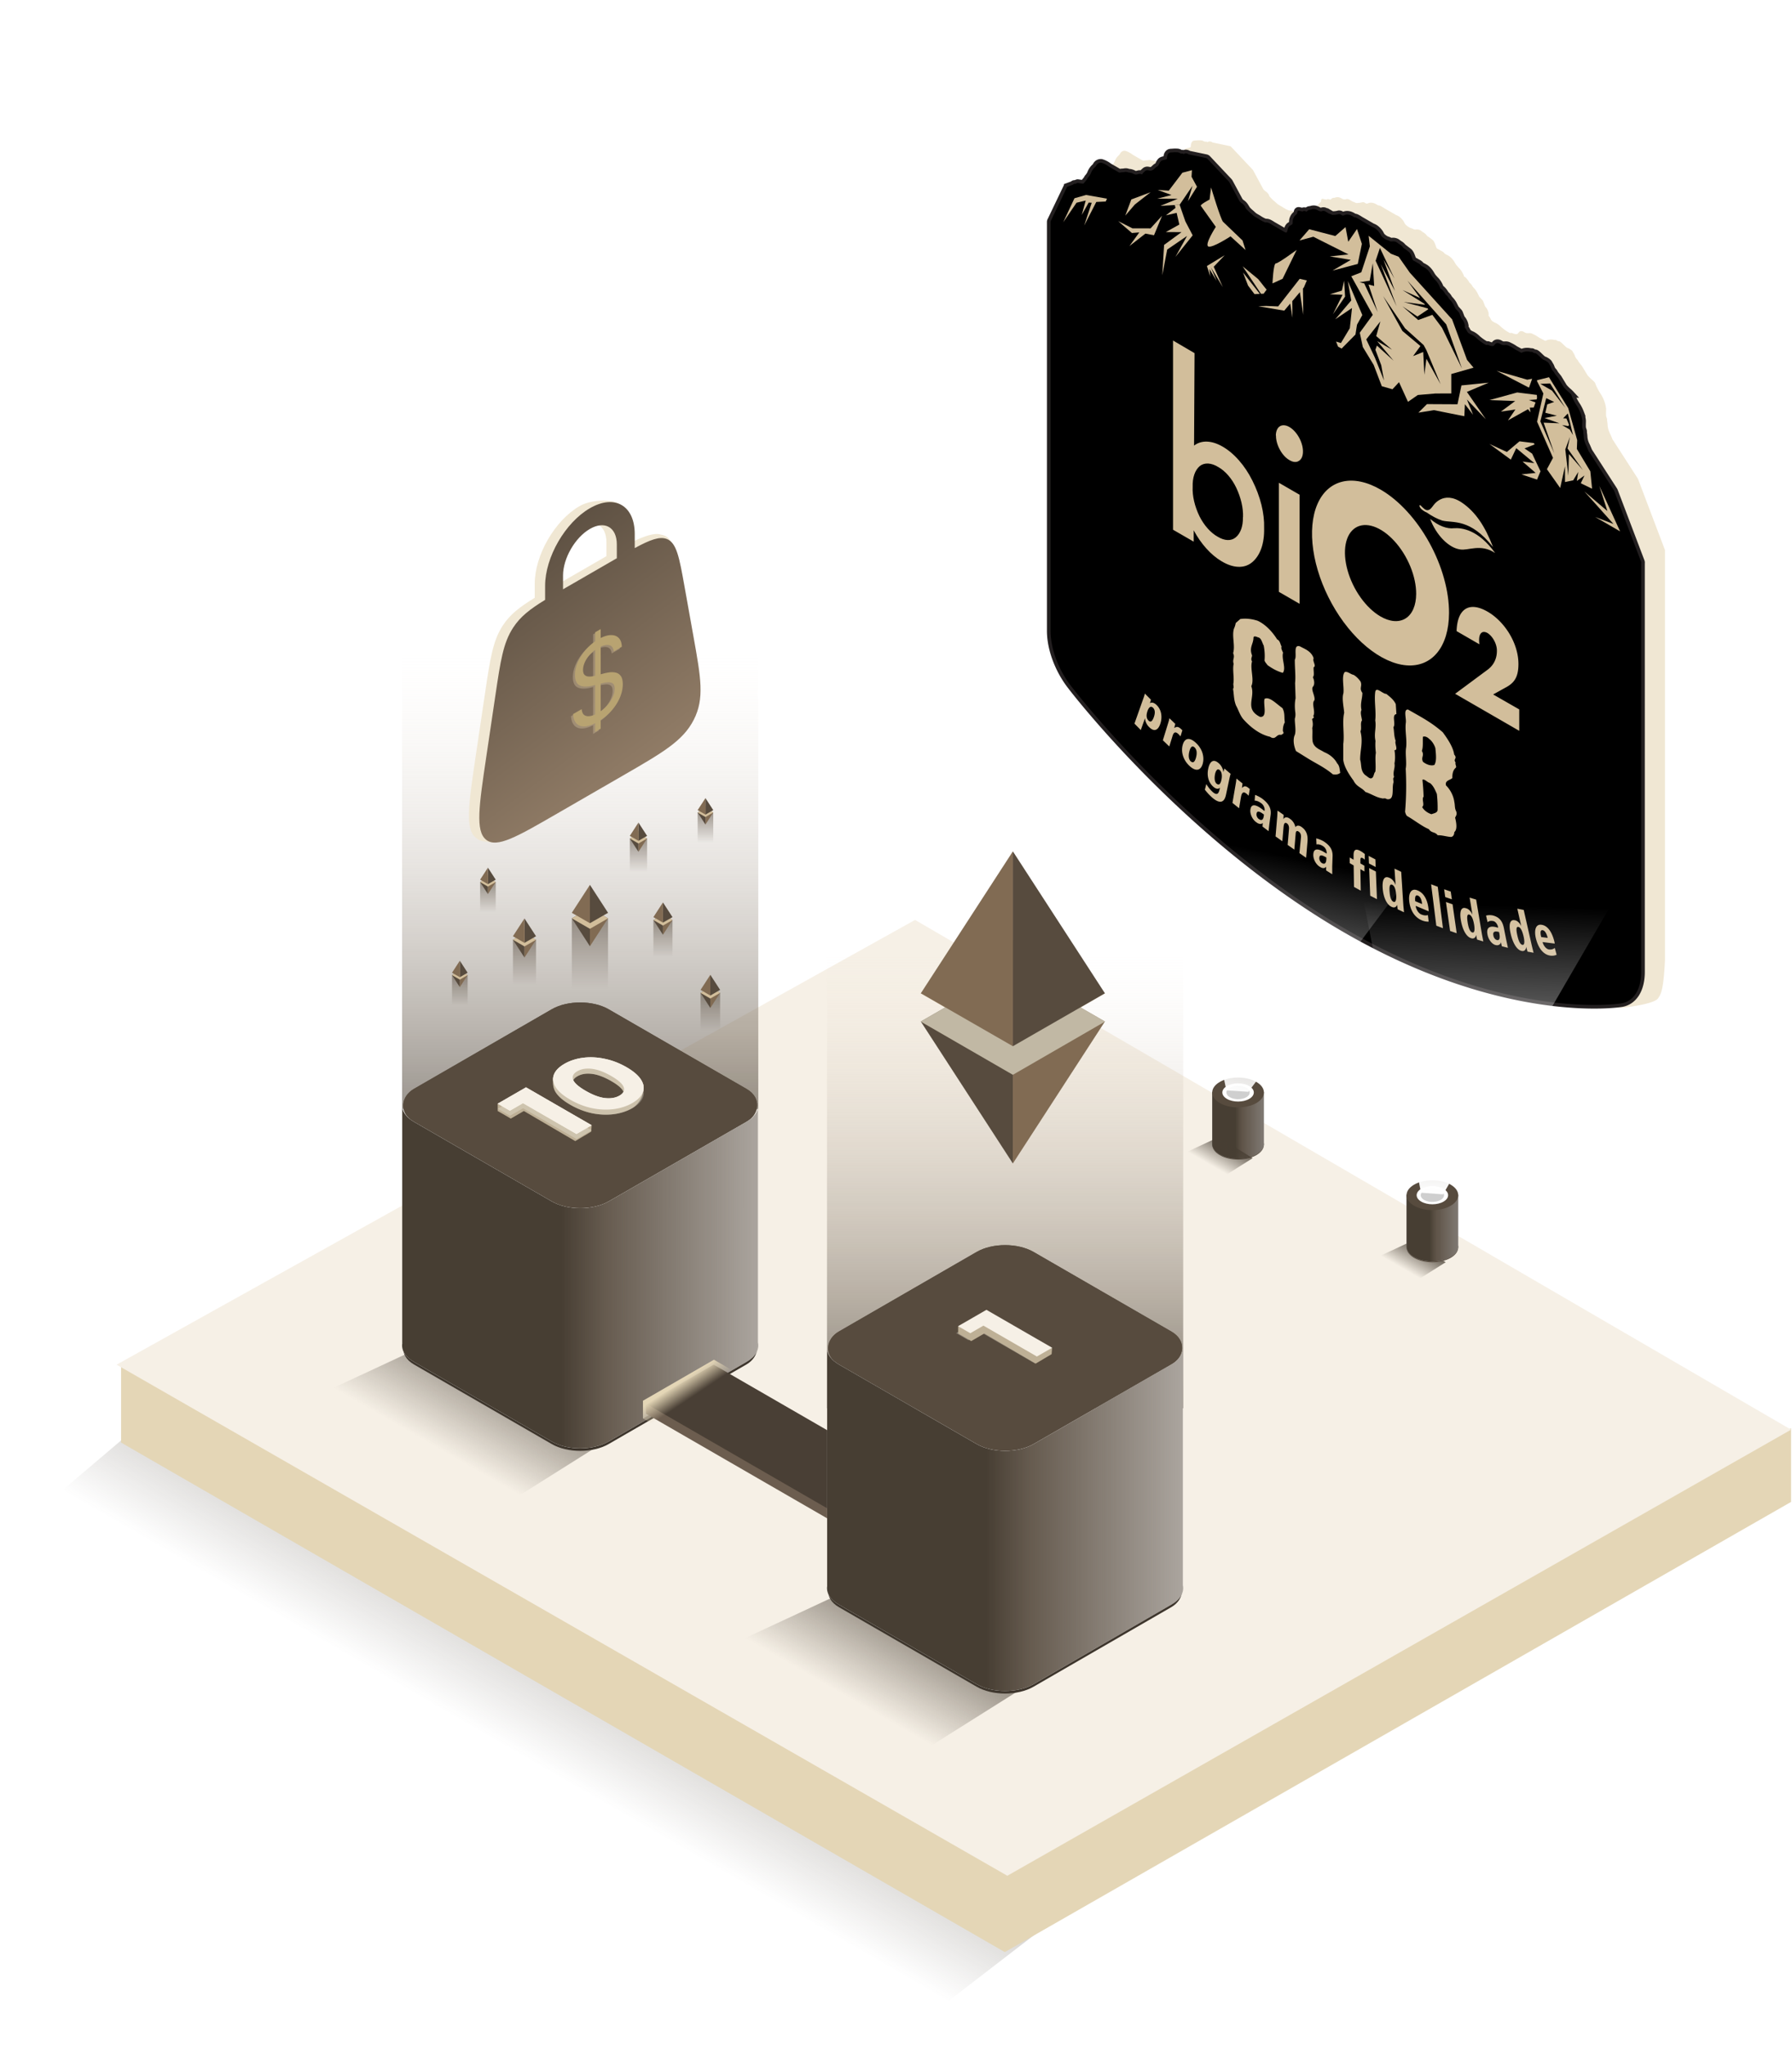 <svg xmlns="http://www.w3.org/2000/svg" xmlns:xlink="http://www.w3.org/1999/xlink" width="618" height="705" fill="none" xmlns:v="https://vecta.io/nano"><style><![CDATA[.B{fill:#574b3e}.C{fill:#816b53}.D{fill:#d2be9b}.E{color-interpolation-filters:sRGB}.F{flood-opacity:0}.G{opacity:.6}.H{fill-opacity:.9}.I{fill-rule:evenodd}.J{fill:#f6f0e6}]]></style><g filter="url(#A)"><path d="M3.783 528.861l55.599-47.259 309.501 176.064-56.526 43.552L3.783 528.861z" fill="url(#K)"/></g><path d="M41.752 497.318V470.44l54.717 3.36 257.264 149.271 154.551-84.955 109.4-45.698v25.368l-271.15 155.202-304.782-175.67z" fill="#e4d6b6"/><path d="M40.207 470.473l307.189 176.196 270.289-153.79-302.115-175.734L40.207 470.473z" class="J"/><g class="I"><path d="M574.165 189.549l-9.205-24.256c-.044-.121-.101-.24-.168-.352l-8.775-13.61s0-.115-.053-.197l-.608-1.425c-.529-.983-.858-2.046-.934-3.021-.026-.532-.089-1.082-.189-1.644v-.499c-.084-.445-.326-.814-.347-1.299-.052-.773 0-1.548 0-2.303-.089-.89-.316-1.83-.667-2.763a12.92 12.92 0 0 0-1.38-2.664c-.57-.888-1.072-1.832-1.49-2.805-.147-.379-.189-.621-.441-.958-.339-.365-.69-.697-1.05-.99-.48-.419-.945-.898-1.385-1.426-.199-.282-.357-.616-.556-.91l-1.333-2.202-1.102-1.391c-.105-.15-.284-.521-.41-.696s-.441-.472-.598-.717c-.166-.293-.305-.602-.409-.914-.2-.537-.462-.817-.704-1.314s-1.364-1.12-1.658-1.175c-.651-.133-2.278-2.172-2.939-2.362-.262-.075-.283.041-.588-.109s-.304-.176-.493-.285-.514-.028-.766-.097c-1.026-.217-1.974-.128-2.782.261l-.136.075-.305-.086-1.847-.99-.137-.079c-.673-.478-1.352-.87-2.025-1.169-1.302-.752-1.711.112-3.013-.652-.298-.203-.597-.326-.877-.359s-.532.024-.739.167c-.326.209-.462.642-.829.8-.267.077-.566.074-.882-.01-.31-.077-.626-.186-.945-.328-.241-.062-.472.073-.734-.002-.995-.521-1.992-1.213-2.96-2.054-.657-.659-1.356-1.159-2.047-1.463-.369-.143-.744-.359-1.113-.643-.315-.335-.546-.89-.776-1.267l-.42-.574c.047-.286.047-.607 0-.947-.088-.395-.239-.798-.443-1.178s-.455-.725-.733-1.01l-.619-1.636c-.074-.217-.197-.425-.347-.584l-1.049-1.143-.189-.391-.577-1.139c-.302-.529-.659-1.013-1.05-1.424a5.85 5.85 0 0 1-.462-.535l-.136-.219c-.203-.361-.451-.685-.725-.942a.73.73 0 0 0-.231-.133c-.375-.718-.853-1.365-1.385-1.874-.167-.127-.337-.225-.504-.291-.022-.119-.054-.24-.094-.361-.409-1.068-1.062-2.057-1.827-2.768l-.65-.747c-.21-.282-.407-.579-.588-.889-.539-.979-1.259-1.8-2.026-2.308l-.682-.394c-.271-.098-.548-.258-.819-.473-.171-.219-.36-.407-.556-.551-.21-.146-.421-.268-.63-.364l-.808-.467c-.259-.124-.518-.274-.777-.448l-.283-.778c-.305-.854-.62-1.739-1.228-2.18l-.462-.356a8.97 8.97 0 0 0-1.123-.776c-.102-.074-.198-.174-.284-.291-.199-.26-.415-.492-.64-.689a4.09 4.09 0 0 0-.546-.379 2.25 2.25 0 0 1-.283-.164c-.276-.238-.557-.443-.84-.613-.494-.218-.97-.297-1.396-.23-.24.024-.493.011-.756-.04-.321-.185-.641-.327-.955-.424-.217-.064-.439-.162-.661-.292-.434-.241-.867-.569-1.281-.969-.171-.229-.324-.481-.451-.747l-.22-.396a6.63 6.63 0 0 0-1.204-1.342c-.434-.361-.882-.617-1.316-.752l-.577-.333-3.012-1.739-.619-.357c-.462-.311-.925-.578-1.386-.8-.183-.068-.362-.111-.535-.13-.064-.004-.131-.021-.2-.051-.097-.037-.196-.094-.294-.17-1.121-.714-2.221-.892-3.075-.497-.209.102-.451.131-.714.087l-.126-.073c-.218-.173-.443-.293-.658-.351s-.417-.053-.591.014l-.105.029c-.593.137-1.214.206-1.858.206-.169-.031-.346-.098-.524-.201a3.95 3.95 0 0 0-.662-.254 4.26 4.26 0 0 1-.682-.394l-.693-.4c-.387-.171-.752-.191-1.049-.056-.081.037-.169.059-.263.066-.325.021-.683-.063-1.049-.248-.693-.439-1.379-.611-1.963-.494a1.84 1.84 0 0 0-.483.13l-.22.065-.147.005c-.131-.008-.254.006-.368.044-.217.071-.411.192-.577.357-.105.08-.199.166-.273.201s-.115.01-.294-.055c-.399-.177-.77-.17-1.049.021l-.2.013-1.112-.246c-.13-.025-.247 0-.337.071a.53.53 0 0 0-.178.335l-.115.598c-.116.151-.252.277-.378.396-.48.367-.838.924-1.05 1.632-.059.285-.091.592-.094.918.015.279-.032.522-.137.701-.143.129-.301.234-.472.316-.168.108-.346.197-.493.316-.332.329-.559.808-.662 1.396-.049.266-.134.502-.251.699-.137.19-.336.203-.924-.124l-3.474-2.006-.557-.321a10.59 10.59 0 0 0-1.259-.727c-.329-.134-.648-.197-.945-.187a1.23 1.23 0 0 1-.399-.038c-.757-.296-1.525-.71-2.288-1.232l-1.238-.715a6.4 6.4 0 0 1-.735-.591l-.578-.525c-.633-.517-1.248-1.125-1.826-1.809a4.16 4.16 0 0 1-.157-.487 4.77 4.77 0 0 0-.63-.798c-.177-.17-.361-.314-.546-.43l-.168-.097a1.03 1.03 0 0 1-.157-.155 3.77 3.77 0 0 0-.399-.384l-3.495-6.494c-.077-.135-.165-.26-.263-.369l-7.347-7.797c-.157-.155-.326-.253-.483-.279l-5.972-1.248c-.255-.173-.511-.286-.754-.332s-.468-.024-.663.064a.74.74 0 0 0-.252.187l-.305-.176a.63.63 0 0 0-.346.005l-.273-.042c-.081-.003-.165-.018-.252-.043l-.262-.151c-.267-.133-.529-.211-.777-.231l-.241-.011-.368-.02c-.346-.008-.682.028-1.049.046l-.641.04c-.315.013-.59.136-.801.36s-.354.543-.416.932a3.67 3.67 0 0 0-.074.584c0 .256 0 .345-.073.38a.55.55 0 0 1-.252.136.57.57 0 0 0-.179.063c-.157.063-.335.087-.503.131-.392.037-.746.169-1.05.392-.284.28-.513.638-.682 1.064l-.158.318c-.165.264-.382.46-.64.577l-.105.067c-.252.161-.451.366-.651.545s-.22.231-.357.331c-.338.269-.748.41-1.207.416l-.325-.06a2.99 2.99 0 0 0-.63-.095 1.18 1.18 0 0 0-.85.379l-.157.152a2.86 2.86 0 0 0-.777.907c-.508-.215-.987-.244-1.386-.084l-.304.067c-.33.116-.722.08-1.134-.105-.579-.331-1.151-.509-1.679-.522a1.62 1.62 0 0 1-.42-.102c-.348-.118-.682-.155-.987-.109-.304.067-.587.083-.902.106l-.347.017-.346.069c-.155.055-.341.036-.535-.053l-2.414-1.394-.935-.539c-.906-.688-1.83-1.166-2.718-1.403-.759-.039-1.371.331-1.722 1.04-.125.212-.273.397-.44.551-.639.554-1.14 1.317-1.48 2.254-.126.259-.269.496-.431.711l-.136.203-.168.21c-.102.102-.196.213-.283.335-.053.085-.095.188-.147.286-.027.075-.062.14-.105.195l-.473.571a4.55 4.55 0 0 1-.829.903l-1.795-.256c-.075-.014-.145-.011-.21.007l-.829.314a.48.48 0 0 0-.34-.016c-.099.037-.177.115-.227.226l-1.983.735c-.094.035-.169.106-.221.205l-5.573 11.631a.8.8 0 0 0-.063.335v140.993c.004 3.024.659 6.369 1.899 9.701s3.02 6.535 5.165 9.29c0 0 39.392 51.891 94.77 83.863s87.306 31.168 87.306 31.168c2.145-.278 10.929-1.371 12.168-3.272.861-1.32 1.84-2.328 2.371-13.156V190.028c.024-.14.013-.306-.031-.479z" fill="#f0e7d3"/><g fill="#000"><path d="M565.954 193.656l-9.205-24.256c-.044-.122-.101-.241-.168-.353l-8.775-13.61s0-.115-.052-.196l-.609-1.426c-.529-.983-.858-2.046-.934-3.021-.026-.532-.089-1.082-.189-1.644v-.498c-.084-.445-.326-.815-.347-1.3-.052-.772 0-1.548 0-2.302-.089-.891-.316-1.831-.667-2.764a12.92 12.92 0 0 0-1.38-2.664c-.57-.888-1.072-1.832-1.49-2.805-.147-.379-.189-.62-.441-.958a10.38 10.38 0 0 0-1.049-.989 12.62 12.62 0 0 1-1.386-1.427c-.199-.281-.357-.615-.556-.91l-1.333-2.202-1.102-1.39c-.105-.151-.284-.522-.41-.697s-.441-.472-.598-.717a5.14 5.14 0 0 1-.409-.914c-.2-.537-.462-.816-.704-1.314s-1.364-1.12-1.658-1.175c-.651-.133-2.278-2.172-2.939-2.362-.262-.074-.283.041-.588-.109s-.304-.176-.493-.285-.514-.028-.766-.097c-1.026-.217-1.974-.128-2.782.262l-.136.074-.305-.086-1.847-.99-.136-.078c-.674-.479-1.353-.871-2.026-1.17-1.302-.751-1.711.112-3.013-.652-.297-.203-.597-.325-.877-.359s-.532.024-.739.167c-.326.209-.462.642-.829.801-.267.076-.566.073-.882-.011-.31-.076-.626-.186-.945-.328-.241-.062-.472.073-.734-.002-.995-.521-1.992-1.212-2.96-2.054-.657-.659-1.356-1.159-2.047-1.463-.369-.142-.744-.359-1.113-.642-.315-.336-.546-.891-.776-1.267-.132-.202-.273-.394-.42-.575.047-.286.047-.607 0-.947a4.62 4.62 0 0 0-.443-1.178 4.53 4.53 0 0 0-.733-1.01l-.619-1.636c-.074-.217-.197-.424-.347-.584l-1.049-1.143-.189-.39-.577-1.139c-.302-.53-.659-1.014-1.05-1.425a5.9 5.9 0 0 1-.462-.535l-.136-.22c-.203-.361-.451-.685-.725-.942-.076-.063-.154-.108-.23-.134-.376-.718-.854-1.364-1.386-1.874-.167-.127-.337-.225-.504-.291-.022-.119-.054-.24-.094-.361-.409-1.068-1.062-2.057-1.827-2.768l-.65-.747c-.21-.282-.407-.579-.588-.889-.539-.979-1.259-1.8-2.026-2.308l-.682-.394c-.271-.098-.548-.258-.819-.473-.171-.219-.36-.407-.556-.551-.21-.147-.421-.268-.63-.364l-.808-.467c-.259-.124-.518-.274-.777-.448l-.283-.778c-.305-.854-.62-1.739-1.228-2.18l-.462-.356a8.9 8.9 0 0 0-1.123-.776c-.102-.074-.198-.174-.284-.291-.199-.26-.415-.492-.64-.689a4.09 4.09 0 0 0-.546-.379 2.25 2.25 0 0 1-.283-.164c-.276-.238-.557-.443-.84-.613-.494-.218-.97-.297-1.396-.23-.24.024-.493.011-.756-.04-.321-.185-.641-.327-.955-.424-.217-.064-.438-.162-.661-.292-.434-.241-.867-.569-1.281-.969-.171-.229-.324-.481-.451-.747l-.22-.396c-.36-.524-.77-.982-1.204-1.342s-.882-.617-1.315-.751l-.578-.333-3.012-1.739-.619-.358c-.462-.311-.925-.578-1.386-.8-.183-.068-.362-.112-.535-.13-.064-.004-.131-.021-.2-.051-.097-.037-.196-.094-.294-.17-1.121-.714-2.221-.892-3.075-.497-.209.102-.451.131-.714.087l-.126-.073c-.218-.173-.443-.293-.658-.351s-.416-.053-.591.013l-.105.029c-.593.137-1.214.206-1.858.206-.169-.031-.346-.098-.524-.201a3.95 3.95 0 0 0-.662-.254 4.26 4.26 0 0 1-.682-.394l-.693-.4c-.386-.171-.752-.191-1.049-.056-.081.037-.169.059-.263.066-.325.021-.682-.063-1.049-.248-.693-.439-1.379-.611-1.963-.494a1.84 1.84 0 0 0-.483.13l-.22.065-.147.005c-.131-.008-.254.006-.368.044-.217.071-.411.192-.577.357-.105.08-.199.166-.273.201s-.115.01-.294-.055c-.399-.177-.77-.17-1.049.021l-.2.013-1.112-.246c-.13-.025-.246 0-.337.071s-.152.187-.178.335l-.115.598c-.116.151-.252.277-.378.396-.479.367-.838.924-1.05 1.632-.059.285-.091.592-.094.918.015.279-.032.522-.137.701-.143.129-.301.234-.472.316-.168.108-.346.197-.493.316-.332.329-.559.808-.661 1.396-.05.266-.135.502-.252.699-.137.19-.336.203-.924-.124l-3.474-2.006-.557-.321a10.59 10.59 0 0 0-1.259-.727c-.329-.134-.648-.197-.945-.187a1.23 1.23 0 0 1-.399-.038c-.757-.296-1.525-.709-2.288-1.232l-1.238-.715a6.4 6.4 0 0 1-.735-.591l-.577-.525c-.634-.517-1.248-1.125-1.827-1.809-.063-.162-.115-.325-.157-.487a4.77 4.77 0 0 0-.63-.798c-.177-.17-.361-.314-.546-.43l-.168-.097a1.03 1.03 0 0 1-.157-.155 3.77 3.77 0 0 0-.399-.384l-3.495-6.494a2.08 2.08 0 0 0-.263-.369l-7.347-7.797c-.157-.155-.326-.253-.483-.279l-5.972-1.248c-.255-.173-.511-.286-.754-.332s-.468-.024-.663.064a.74.74 0 0 0-.252.187l-.305-.176a.63.63 0 0 0-.346.005l-.273-.042c-.081-.003-.165-.018-.252-.043l-.262-.151c-.267-.133-.529-.211-.777-.231l-.241-.011-.368-.02c-.346-.008-.682.028-1.049.046l-.641.04c-.315.013-.59.136-.801.36s-.354.543-.416.932a3.67 3.67 0 0 0-.074.584c0 .256 0 .345-.073.38a.55.55 0 0 1-.252.136c-.064.011-.124.032-.178.063-.158.063-.336.087-.504.131a2.08 2.08 0 0 0-1.05.392c-.283.28-.513.638-.682 1.064l-.158.318c-.165.264-.382.46-.64.577l-.105.067c-.252.161-.451.366-.651.545s-.22.231-.356.331a1.94 1.94 0 0 1-1.208.416l-.325-.06a3 3 0 0 0-.63-.095 1.18 1.18 0 0 0-.85.379l-.157.152a2.86 2.86 0 0 0-.777.907c-.507-.215-.987-.244-1.386-.084l-.304.067c-.33.116-.722.08-1.134-.105-.579-.331-1.151-.509-1.679-.522-.135-.013-.276-.047-.42-.102-.348-.118-.682-.155-.986-.109-.305.067-.588.083-.903.106l-.347.017-.346.069c-.155.055-.341.036-.535-.053l-2.414-1.394-.935-.539c-.906-.688-1.83-1.166-2.718-1.403-.759-.039-1.371.331-1.721 1.04a2.46 2.46 0 0 1-.441.551c-.639.554-1.139 1.317-1.48 2.254-.126.259-.269.496-.431.711l-.136.203-.168.21c-.102.102-.196.213-.283.335-.053.085-.095.188-.147.286-.027.075-.062.14-.105.195l-.473.571a4.55 4.55 0 0 1-.829.903l-1.795-.256c-.075-.014-.145-.011-.21.007l-.829.314a.48.48 0 0 0-.34-.016c-.099.037-.177.115-.227.226l-1.983.735a.42.42 0 0 0-.221.205l-5.573 11.631a.8.8 0 0 0-.063.335v140.993c.004 3.024.659 6.369 1.899 9.701s3.02 6.536 5.165 9.29c0 0 39.392 51.891 94.77 83.864s94.782 25.574 94.782 25.574c2.144-.278 3.925-1.425 5.165-3.326s1.894-4.49 1.899-7.508V194.134a1.19 1.19 0 0 0-.032-.478z" stroke="#231f20" stroke-width="2.503" stroke-miterlimit="10"/><path d="M565.954 193.656l-9.205-24.256c-.044-.122-.101-.241-.168-.353l-8.775-13.61s0-.115-.052-.196l-.609-1.426c-.529-.983-.858-2.046-.934-3.021-.026-.532-.089-1.082-.189-1.644v-.498c-.084-.445-.326-.815-.347-1.3-.052-.772 0-1.548 0-2.302-.089-.891-.316-1.831-.667-2.764a12.92 12.92 0 0 0-1.38-2.664c-.57-.888-1.072-1.832-1.49-2.805-.147-.379-.189-.62-.441-.958a10.49 10.49 0 0 0-1.049-.989 12.62 12.62 0 0 1-1.386-1.427c-.199-.281-.357-.615-.556-.91l-1.333-2.202-1.102-1.391c-.105-.15-.284-.521-.41-.696s-.441-.472-.598-.717a5.14 5.14 0 0 1-.409-.914c-.2-.537-.462-.816-.704-1.314s-1.364-1.12-1.658-1.175c-.651-.133-2.278-2.172-2.939-2.362-.262-.074-.283.041-.588-.109s-.304-.176-.493-.285-.514-.028-.766-.097c-1.026-.217-1.974-.128-2.782.262l-.136.074-.305-.086-1.847-.99-.136-.078c-.674-.479-1.353-.871-2.026-1.17-1.302-.751-1.711.112-3.013-.652-.297-.203-.597-.325-.877-.359s-.532.024-.739.167c-.326.209-.462.642-.829.801-.267.076-.566.073-.882-.011-.31-.076-.626-.186-.945-.328-.241-.062-.472.073-.734-.002-.995-.521-1.992-1.212-2.96-2.054-.657-.659-1.356-1.159-2.047-1.463-.369-.142-.744-.359-1.113-.642-.315-.336-.546-.891-.776-1.267-.132-.202-.273-.394-.42-.575.047-.286.047-.607 0-.947a4.62 4.62 0 0 0-.443-1.178 4.53 4.53 0 0 0-.733-1.01l-.619-1.636c-.074-.217-.197-.424-.347-.584l-1.049-1.143-.189-.39-.577-1.139c-.302-.53-.659-1.014-1.05-1.425a5.9 5.9 0 0 1-.462-.535l-.136-.22c-.203-.361-.451-.685-.725-.942-.076-.063-.154-.108-.23-.134-.376-.718-.854-1.364-1.386-1.874a2.12 2.12 0 0 0-.504-.291c-.022-.119-.054-.24-.094-.361-.409-1.068-1.062-2.057-1.827-2.768l-.65-.747c-.21-.282-.407-.579-.588-.889-.539-.979-1.259-1.8-2.026-2.308l-.682-.394c-.271-.098-.548-.258-.819-.473-.171-.219-.36-.407-.556-.551-.21-.147-.421-.268-.63-.364l-.808-.467c-.259-.124-.518-.274-.777-.448l-.283-.778c-.305-.854-.62-1.739-1.228-2.18l-.462-.356a8.9 8.9 0 0 0-1.123-.776c-.102-.074-.198-.174-.284-.291-.199-.26-.415-.492-.64-.689a4.09 4.09 0 0 0-.546-.379 2.25 2.25 0 0 1-.283-.164c-.276-.238-.557-.443-.84-.613-.494-.218-.97-.297-1.396-.23-.24.024-.493.011-.756-.04-.321-.185-.641-.327-.955-.424-.217-.064-.438-.162-.661-.292-.434-.241-.867-.569-1.281-.969-.171-.229-.324-.481-.451-.747l-.22-.396a6.63 6.63 0 0 0-1.204-1.342c-.434-.361-.882-.617-1.315-.751l-.578-.333-3.012-1.739-.619-.358c-.462-.311-.925-.578-1.386-.8-.183-.068-.362-.112-.535-.13-.064-.004-.131-.021-.2-.051-.097-.037-.196-.094-.294-.17-1.121-.714-2.221-.892-3.075-.497-.209.102-.451.131-.714.087l-.126-.073c-.218-.173-.443-.293-.658-.351s-.416-.053-.591.013l-.105.029c-.593.137-1.214.206-1.858.206-.169-.031-.346-.098-.524-.201a3.95 3.95 0 0 0-.662-.254 4.26 4.26 0 0 1-.682-.394l-.693-.4c-.386-.171-.752-.19-1.049-.056-.081.037-.169.059-.263.066-.325.021-.682-.063-1.049-.248-.693-.439-1.379-.611-1.963-.494a1.84 1.84 0 0 0-.483.13l-.22.065-.147.005c-.131-.008-.254.006-.368.044-.217.071-.411.192-.577.357-.105.08-.199.166-.273.201s-.115.01-.294-.055c-.399-.177-.77-.17-1.049.021l-.2.013-1.112-.246c-.13-.025-.246 0-.337.071s-.152.187-.178.335l-.115.598c-.116.151-.252.277-.378.396-.479.367-.838.924-1.05 1.632-.059.285-.091.592-.094.918.015.279-.032.522-.137.701-.143.129-.301.234-.472.316-.168.108-.346.197-.493.316-.332.329-.559.808-.661 1.396-.05.266-.135.502-.252.699-.137.19-.336.203-.924-.124l-3.474-2.006-.557-.321a10.59 10.59 0 0 0-1.259-.727c-.329-.134-.648-.197-.945-.187a1.23 1.23 0 0 1-.399-.038c-.757-.296-1.525-.709-2.288-1.232l-1.238-.715a6.4 6.4 0 0 1-.735-.591l-.577-.525c-.634-.517-1.248-1.125-1.827-1.809-.063-.162-.115-.325-.157-.487a4.77 4.77 0 0 0-.63-.798c-.177-.17-.361-.314-.546-.43l-.168-.097a1.03 1.03 0 0 1-.157-.155 3.77 3.77 0 0 0-.399-.384l-3.495-6.494a2.08 2.08 0 0 0-.263-.369l-7.347-7.797c-.157-.155-.326-.253-.483-.279l-5.972-1.248c-.255-.173-.511-.286-.754-.332s-.468-.024-.663.064a.74.74 0 0 0-.252.187l-.305-.176a.63.63 0 0 0-.346.005l-.273-.042c-.081-.003-.165-.018-.252-.043l-.262-.151c-.267-.133-.529-.211-.777-.231l-.241-.011-.368-.02c-.346-.008-.682.028-1.049.046l-.641.04c-.315.013-.59.136-.801.36s-.354.543-.416.932a3.67 3.67 0 0 0-.074.584c0 .256 0 .345-.073.38a.55.55 0 0 1-.252.136c-.064.011-.124.032-.178.063-.158.063-.336.087-.504.131a2.08 2.08 0 0 0-1.05.392c-.283.28-.513.638-.682 1.064l-.158.318c-.165.264-.382.46-.64.577l-.105.067c-.252.161-.451.366-.651.545s-.22.231-.356.331a1.94 1.94 0 0 1-1.208.416l-.325-.06a2.99 2.99 0 0 0-.63-.095 1.18 1.18 0 0 0-.85.379l-.157.152a2.86 2.86 0 0 0-.777.907c-.507-.215-.987-.244-1.386-.084l-.304.067c-.33.116-.722.08-1.134-.105-.579-.331-1.151-.509-1.679-.522-.135-.013-.276-.047-.42-.102-.348-.118-.682-.155-.986-.109-.305.067-.588.083-.903.106l-.347.017-.346.069c-.155.055-.341.036-.535-.053l-2.414-1.394-.935-.539c-.906-.689-1.83-1.166-2.718-1.403-.759-.039-1.371.331-1.721 1.04a2.46 2.46 0 0 1-.441.551c-.639.554-1.139 1.317-1.48 2.254-.126.259-.269.496-.431.711l-.136.203-.168.21c-.102.102-.196.213-.283.335-.053.085-.095.188-.147.286-.027.075-.062.14-.105.195l-.473.571a4.55 4.55 0 0 1-.829.903l-1.795-.256c-.075-.014-.145-.011-.21.007l-.829.314a.48.48 0 0 0-.34-.016c-.099.037-.177.115-.227.226l-1.983.735c-.093.035-.169.106-.221.205l-5.573 11.631a.8.8 0 0 0-.063.335v140.993c.004 3.024.659 6.369 1.899 9.701s3.02 6.536 5.165 9.29c0 0 39.392 51.891 94.77 83.864s94.782 25.574 94.782 25.574c2.144-.278 3.925-1.425 5.165-3.326s1.894-4.49 1.899-7.508V194.134a1.19 1.19 0 0 0-.032-.478h0z"/></g></g><g class="D"><path d="M394.299 240.8c.207-.532.383-1.097.525-1.692l2.099 2.12-.357 1.214c.299-.225.69-.275 1.122-.145s.882.435 1.292.873c1.617 1.637 1.952 4.171 1.123 6.494-.693 1.953-1.994 2.839-3.799 1.003-.404-.374-.76-.874-1.017-1.427s-.4-1.13-.411-1.648h0l-1.459 4.095-2.183-2.22 3.065-8.667zm3.338 3.206c-.903-.917-1.564.197-1.869 1.032-.409 1.157-.588 2.461.294 3.354s1.438-.014 1.858-1.165c.262-.783.703-2.242-.283-3.246v.025zm5.23 5.245a13.93 13.93 0 0 0 .43-1.631l2.016 1.943-.357 1.418c.693-.38 1.207-.761 2.477.471l.325.316-.65 2.118c-.222-.3-.462-.572-.714-.808-1.291-1.244-1.795-.231-2.099.898l-1.05 3.372-2.215-2.136 1.837-5.961zm9.506 6.806c2.268 2.064 3.034 4.834 2.425 7.168s-2.267 2.95-4.524.88-3.033-4.859-2.414-7.226 2.257-2.892 4.513-.822zm-1.679 6.423c.777.717 1.385.16 1.784-1.374s.252-2.72-.525-3.437-1.375-.192-1.773 1.342-.263 2.765.514 3.533v-.064zm12.143 11.358c-.241 1.139-.965 4.404-4.733 1.18a19.11 19.11 0 0 1-2.583-2.77l.494-1.94c.624 1.054 1.377 1.989 2.194 2.724 1.794 1.548 2.172.18 2.519-1.512-.243.299-.591.434-.997.388s-.85-.273-1.271-.649c-1.301-1.109-2.424-3.254-1.773-6.293.545-2.588 1.826-3.384 3.537-1.91.432.346.829.834 1.134 1.396s.503 1.168.566 1.735l.326-1.245 2.151 1.843a16.53 16.53 0 0 0-.441 1.767l-1.123 5.286zm-3.232-3.657c.923.789 1.385-.224 1.626-1.363.2-.921.305-2.562-.608-3.345s-1.428.609-1.606 1.452c-.116.65-.41 2.398.588 3.319v-.063zm6.56.016c.108-.576.189-1.174.241-1.792l2.1 1.698-.2 1.547c.619-.524 1.05-1.018 2.372.091l.336.271-.399 2.327c-.241-.27-.495-.511-.755-.717-1.323-1.071-1.701.08-1.911 1.288l-.64 3.736-2.278-1.852 1.134-6.597zm6.664 3.847c.828.296 1.672.74 2.509 1.321 2.655 2.032 3.096 3.744 2.844 5.658l-.42 3.121-.273 2.401-2.099-1.596.095-1.224c-.26.26-.61.372-1.009.322s-.831-.258-1.248-.602c-.313-.211-.617-.498-.893-.841a5.44 5.44 0 0 1-.703-1.15 5.04 5.04 0 0 1-.39-1.257c-.069-.413-.072-.801-.008-1.139.388-2.858 3.338-.631 4.146.002l.692.528c.061-.196.076-.432.046-.688s-.107-.528-.222-.792-.266-.513-.441-.728a2.28 2.28 0 0 0-.569-.511c-.752-.559-1.519-.855-2.204-.85l.147-1.975zm3.065 6.784c-.913-.694-2.362-1.735-2.551-.296-.036.137-.043.3-.019.476s.078.361.158.54.184.348.303.495.252.265.388.349c.21.121 1.375 1.024 1.658-1.064l.063-.5zm12.767 7.881c.084-1.013-.252-1.641-.766-2.002-.683-.471-.998-.09-1.05.583l-.472 5.611-2.31-1.615.462-5.45c.095-1.122-.315-1.691-.692-1.961-.756-.525-1.05.072-1.176 1.176l-.42 4.963-2.341-1.658.588-7.002.095-1.902 2.099 1.468-.073 1.517c.195-.403.526-.635.94-.657s.889.165 1.348.533c.425.26.836.679 1.169 1.194a4.77 4.77 0 0 1 .678 1.663 1.06 1.06 0 0 1 .938-.532c.398 0 .844.186 1.277.532 1.679 1.174 2.099 2.977 1.973 4.759l-.493 5.79-2.309-1.602.535-5.408zm5.258.324c.809.181 1.646.509 2.488.976 2.687 1.692 3.254 3.401 3.149 5.425l-.116 3.335v2.635l-2.099-1.327v-1.279a1.14 1.14 0 0 1-.926.479c-.38.006-.805-.147-1.226-.443-.313-.172-.624-.423-.913-.738s-.549-.686-.763-1.088-.377-.828-.479-1.248-.14-.825-.112-1.189c.105-3.047 3.086-1.198 3.894-.693l.714.412c.052-1.761-1.05-2.448-1.365-2.643-.763-.469-1.516-.655-2.162-.532l-.084-2.082zm3.506 6.603c-.924-.533-2.383-1.376-2.435.103-.023.151-.014.325.024.507s.107.368.198.544.206.338.333.473.264.24.4.307c.21.121 1.386.8 1.469-1.39l.011-.544zm8.039-.026l1.333.769v-1.522c0-1.483.42-2.558 2.341-1.5.511.285 1.021.64 1.522 1.057v1.97c-.191-.2-.394-.361-.599-.473-.693-.4-.923-.201-.913.751v.998l1.396.806v1.982l-1.396-.806.126 7.402-2.32-1.276-.126-7.414-1.333-.769-.031-1.975zm6.537-.548l2.32 1.211.105 2.619-2.32-1.199-.105-2.631zm.168 4.202l2.32 1.199.378 9.529-2.32-1.199-.378-9.529zm11.812 13.036l.21 2.206-2.193-1.037-.168-1.567h0c-.136.435-.396.735-.747.862s-.774.073-1.216-.154c-1.711-.809-2.824-3.408-3.034-6.483-.168-2.655.452-4.395 2.362-3.484.416.149.846.473 1.224.922s.685.999.875 1.569h0l-.378-5.679 2.31 1.103.755 11.742zm-3.453-1.431c.955.449 1.05-1.197.966-2.307-.105-1.545-.42-3.095-1.354-3.532s-1.05.89-.913 2.453c.094 1.077.283 2.913 1.333 3.404l-.032-.018zm12.173 3.306l-4.471-1.878c.023.309.098.64.221.968a4.3 4.3 0 0 0 .487.934c.199.287.427.537.667.731s.487.329.724.395c.761.301 1.482.352 2.1.15l.272 2.255c-.734.045-1.53-.103-2.351-.436-2.666-1.117-4.062-3.701-4.366-6.703-.263-2.633.693-4.537 2.865-3.628.683.291 3.296 1.378 3.81 6.51l.042.702zm-2.267-2.511c-.126-1.237-.493-2.511-1.438-2.903-1.175-.499-.986 1.388-.934 1.917l2.372.986zm3.107-6.815l2.299.867 1.784 14.28-2.288-.86-1.795-14.287zm4.493 1.724l2.277.791.389 2.68-2.288-.784-.378-2.687zm.629 4.393l2.278.79 1.428 9.982-2.278-.791-1.428-9.981zm12.442 11.314l.441 2.288-2.152-.654-.325-1.621h0c-.075.49-.282.862-.594 1.067s-.713.231-1.149.076c-1.679-.509-2.991-3.006-3.526-6.231-.452-2.703-.074-4.711 1.805-4.074.402.086.831.348 1.226.748s.734.919.968 1.478l-.977-5.909 2.257.689 2.026 12.143zm-3.359-.814c.934.284.829-1.478.64-2.636-.273-1.603-.734-3.174-1.648-3.509s-.839 1.178-.577 2.774c.179 1.114.556 3.058 1.585 3.371zm4.749-5.814c.695-.184 1.455-.206 2.257-.066 2.592.64 3.485 2.281 3.925 4.543l.735 3.711.619 2.916-2.099-.534-.325-1.467c0 .588-.661 1.319-1.722 1.065-.296-.045-.612-.179-.925-.393s-.616-.504-.89-.85a5.47 5.47 0 0 1-.699-1.155c-.186-.416-.317-.844-.383-1.257-.661-3.387 2.215-2.699 2.992-2.506l.682.176c-.021-.253-.087-.524-.195-.79s-.252-.522-.423-.745-.364-.408-.563-.54-.398-.208-.582-.222c-.73-.163-1.383-.029-1.879.386l-.525-2.272zm4.471 5.651c-.892-.221-2.288-.503-1.952 1.2a2.02 2.02 0 0 0 .148.543 2.26 2.26 0 0 0 .296.504c.118.151.25.275.386.365s.272.143.398.154c.2.115 1.323.291.84-2.188l-.116-.578zm11.339 4.858l.577 2.303-2.099-.394-.431-1.642h0c-.041.512-.214.92-.497 1.17s-.662.33-1.088.23c-1.637-.306-3.075-2.735-3.81-6.037-.63-2.743-.42-4.885 1.417-4.541.391.039.821.257 1.226.622s.767.86 1.031 1.41h0l-1.354-6 2.204.416 2.824 12.463zm-3.275-.42c.913.169.692-1.634.43-2.808-.378-1.625-.934-3.2-1.826-3.37s-.714 1.328-.347 2.959c.242 1.061.735 3.034 1.743 3.219h0zm11.155-.44l-4.199-.531a4.08 4.08 0 0 0 .366.972c.165.315.368.604.593.848a2.75 2.75 0 0 0 .713.568c.244.13.483.192.701.183.706.063 1.332-.124 1.826-.544l.64 2.352c-.622.292-1.332.397-2.099.31-2.53-.322-4.199-2.654-5.007-5.794-.714-2.765-.22-5.115 1.827-4.854.65.082 3.148.424 4.502 5.772l.137.718zm-2.425-1.963c-.336-1.294-.881-2.542-1.774-2.661-1.123-.15-.608 1.823-.472 2.375l2.246.286zM464.825 96.887l1.175 6.69-5.51 6.5 5.773-3.893-.756 6.969-3.075 5.118-1.669-.516.692 1.756 1.218.665 4.776-4.84.535-3.4 1.837-3.326-4.996-11.723zm-53.513-15.753l-2.54-4.856-1.962-5.686-1.659.091.231 1.003-3.306 2.555 3.705-.854.934 4.018-4.65 2.598 5.406.026-6.015 4.406-.629 10.456 1.7-8.854 6.854-4.701-4.009 7.226 5.94-7.428zm-20.771-2.413l-4.922-2.484 4.744 4.095 2.54-.209-3.39 4.693 5.5-4.281 2.96.571 2.792-6.727-3.978 4.354-6.246-.012zm104.47 56.939l5.49-.015v-6.702l7.673-2.182-2.236-2.672-5.164-13.994-14.569-16.085-3.873-5.51-2.614-.997-7.725-6.212.43 3.625-2.959 8.97-3.454 1.357 7.411 13.308-4.482 6.147 1.049 4.929 3.747 6.167 2.803 7.36 3.674 1.047 2.267-2.438 3.086 6.769 3.39-2.352 6.025-.512.031-.008zm-9.646-38.924l13.394 15.099 5.416 15.201-6.865-14.004-3.348-4.491-4.87 1.793-5.427-4.719 5.154 3.512 3.736-2.51-.241-.319-8.219-2.187 7.348.968-.294-.4-7.474-4.686 6.067 2.761-4.377-6.018zm-10.958-6.825l1.48-4.44 5.007 10.564-3.747-6.486 3.904 10.747-4.87-9.207 5.469 14.527-7.243-15.705zm-3.936 7.793l-1.606-.403 3.506-.534 1.05-6.019.482 7.837-1.952-.5 3.149 9.491-4.629-9.873zm4.377 21.43l-.525 1.45 2.016 5.32.965 5.277-3.149-7.868-2.981-6.3 4.871-6.217-1.438 5.066 5.458 4.698-5.122-2.957 5.647 6.739-5.742-5.208zm16.364 10.062l-.399-7.84-3.495 1.409 2.54-3.47-6.225-5.205-6.623-11.984 7.547 11.085 6.413 5.774.924 1.71 4.923 11.795-4.902-8.777-.703 5.503z"/><path d="M409.676 69.37l3.128-4.985-1.879-3.438.136-2.275-3.295.873-4.692 6.18-3.821-.236 4.765 1.741-4.943 1.264 7.095.042-5.993 2.436 6.633-.378 4.43-6.523-1.564 5.3zm18.871 22.443l6.329 9.473.903-.029 1.028-1.388-2.897-3.642-5.363-4.414zm.127 2.121l1.721 4.485 2.236 2.98 1.837-.091-5.794-7.374zm-6.971 5.042l-4.104-6.795 1.984 4.662-2.498-4.128.325 2.644-1.197-3.645 6.151-3.726-3.799 3.984 3.138 7.005zm26.064-2.27l-1.742 2.23-5.238 6.709-4.209-.167-2.634.116 8.953 1.499 2.057-2.445.767 4.894-.053-5.722 2.614-3.095 1.165 7.796-.105-9.052.325-.375 1.018-2.418-2.456-.561-.462.59zm16.11 5.529l-.336-5.464-.777 3.414-4.136 1.271 4.367.167-3.317 6.731 4.199-6.119zm1.965-12.64l-6.297 3.692 8.701-2.292 1.417-6.92-1.679-5.126-3.013 4.4-.944-5.06-3.538 3.086-8.984-2.348-3.37 3.887 4.797-1.298 12.113 6.098-6.445.679 7.242 1.201zm77.965 65.183l.116-3.028-3.097-11.035-6.633-10.66-4.115 1.027v.358l2.173 4.222-2.173 9.706 5.5 12.486-2.099 3.904 4.576 6.479 1.659-7.535v5.487l2.823-.595 1.753-2.902-.493 3.117 2.634-1.881-1.27 2.669 3.894 1.89-.608-6.004-4.64-7.705zm-12.595-22.44l3.369-.14 5.248 8.389-4.618-5.941-3.999-2.308zm0 12.917l2.025-7.988 2.75 1.307-2.393.831-.661 2.892 3.968 1.012-4.272.807 5.185 1.817-5.479-.221 3.694 10.561-4.817-11.018zm7.473 1.296l2.204.352.231-.455-.913-2.177-1.144-.059 1.637-1.677.431 1.783 1.333 5.681-1.123-1.927-2.656-1.521zm2.383 9.984l-.2 7.481-1.049-9.085 1.616-4.349-.85 4.024 5.321 7.485-4.838-5.556zM528.39 130.58l-1.701.322-10.569-3.058 11.178 5.801 1.092-3.065zM370.545 68.354l-3.873 8.264 4.587-6.727 3.159-.747-1.354 4.961 2.383-4.265 1.049.056-2.592 7.852 4.167-8.12 3.254-.155.44-.986-7.231-1.272-3.989 1.138zm147.063 73.548l4.996-.722-2.561 3.752 6.906-3.852.893 1.078-.273-1.616 1.364-.056.619-1.753-2.277-.816 2.634-.206.168-.466-.073-1.091-6.77-.852-9.573 2.633 8.88.318-4.933 3.649zm8.155 12.69l3.464-1.364-.241-.472-4.955-.609-4.356 3.675-6.014-2.769 7.368 5.405 1.879-3.954 6.225 5.167-4.062-.555 4.523 3.917-4.891.514 5.374 1.798 1.186-2.871-2.876-6.073-2.624-1.809zM396.79 66.277l-6.633 2.488-2.089 5.572 3.306-3.834 5.416-4.227zm107.214 66.595l-1.364 6.503-10.528-.055-2.96 2.947 5.342-.867 10.507 2.088.189-4.137 2.824 3.625-2.131-5.259 6.55 6.839-6.55-9.448 7.536-3.182-9.415.946zm47.552 34.654l2.771 8.647-7.925-6.737 10.024 11.197-6.297-2.408 8.585 4.957-7.158-15.656zM417.139 68.805s-3.527 1.801-2.971 2.224l5.123 7.178s-3.958 6.118-2.593 6.765 7.673-3.487 7.673-3.487l5.185 4.72-1.05-3.305-6.717-6.436c-.809-.786-4.136-11.839-4.136-11.839l-.514 4.179zm30.042 17.345l-4.87 9.978-3.474 1.575s.294-6.916 1.165-6.899 7.179-4.654 7.179-4.654zm46.024 92.733c1 2.695 2.581 5.227 4.464 7.151s3.948 3.119 5.832 3.373c2.729.552 7.117-2.12 12.113 1.25-5.794-8.09-11.493-8.72-14.107-8.554-2.509.321-5.471-.828-8.302-3.22m21.674 9.7c-7.936-10.004-13.709-8.196-17.477-9.105-1.783-.6-3.608-1.55-5.416-2.82-.587-.228-1.186-.604-1.763-1.108l-.252-.26c-.252-.273-.735-1.179-.231-1.131.178.013.462.394.64.561l.546.507c1.627 1.464 2.509.17 3.264-.801 0 0 3.433-5.628 10.077-1.076 4.576 3.141 7.893 8.075 10.612 15.233m-38.668-19.743c-4.671-2.724-9.245-3.705-13.142-2.816s-6.944 3.606-8.754 7.808-2.303 9.702-1.416 15.803 3.113 12.529 6.398 18.473 7.481 11.136 12.057 14.921 9.329 5.992 13.655 6.342 8.034-1.171 10.653-4.373 4.032-7.939 4.061-13.615c.036-7.611-2.415-16.364-6.816-24.336s-10.39-14.512-16.654-18.182l-.042-.025zm-.189 43.645c-2.428-1.423-4.797-3.687-6.807-6.508s-3.571-6.072-4.485-9.341-1.141-6.41-.652-9.026 1.673-4.589 3.401-5.67 3.923-1.222 6.308-.404 4.851 2.557 7.089 4.998 4.146 5.475 5.483 8.717 2.042 6.547 2.028 9.498c-.008 1.962-.335 3.719-.961 5.17s-1.54 2.568-2.688 3.286-2.51 1.025-4.006.901-3.096-.674-4.71-1.621m-64.059-90.738l-.168 31.877c1.226-.957 2.724-1.427 4.398-1.379s3.486.612 5.322 1.657c1.97 1.105 3.921 2.731 5.714 4.762s3.383 4.414 4.656 6.981c2.775 5.491 4.231 11.362 4.073 16.42.13 5.341-1.394 9.589-4.262 11.877-1.308 1.052-2.926 1.553-4.74 1.468s-3.779-.757-5.756-1.965c-1.789-1.064-3.554-2.552-5.192-4.376s-3.112-3.947-4.339-6.242v3.914l-7.127-4.115v-65.227l7.421 4.348zm16.71 56.534c.124-3.123-.716-6.747-2.361-10.188-.734-1.534-1.665-2.965-2.723-4.185s-2.216-2.197-3.386-2.859c-1.203-.749-2.401-1.172-3.509-1.24s-2.1.223-2.904.85c-1.694 1.413-2.58 3.987-2.477 7.203-.148 3.095.691 6.711 2.351 10.131.776 1.551 1.743 2.988 2.833 4.208s2.273 2.191 3.464 2.843c1.164.708 2.321 1.098 3.386 1.14s2.013-.263 2.776-.896c1.688-1.362 2.588-3.872 2.519-7.025"/><path d="M439.999 150.146c.015-1.5.522-2.648 1.409-3.19s2.081-.435 3.32.299 2.42 2.034 3.285 3.614 1.343 3.311 1.328 4.811c.002.748-.12 1.417-.358 1.967s-.588.971-1.028 1.236c-.423.289-.933.414-1.497.368s-1.169-.262-1.778-.634c-.612-.342-1.221-.836-1.786-1.451a10.57 10.57 0 0 1-1.499-2.121c-.437-.785-.781-1.619-1.012-2.451s-.343-1.646-.332-2.392l-.052-.056zm8.187 58.021l-7.137-4.12v-37.602l7.137 4.121v37.601zm75.753 36.409v7.38l-22.115-12.769 11.252-8.34c1.616-1.202 3.149-3.297 3.149-6.392.046-1.056-.258-2.293-.847-3.446s-1.415-2.13-2.302-2.721c-1.932-1.115-2.981.095-2.981 2.359.005.479.04.974.105 1.48l-7.872-4.545c.22-7.546 4.198-10.455 10.716-6.692 5.752 3.321 10.612 10.757 10.612 18.034 0 4.783-1.648 6.633-4.45 8.123l-4.272 2.368 9.005 5.161zm-81.525 7.453c.671 1.117-.357.971-.536 1.354-1.753-.526-1.847 2.028-3.904.611-2.94-.628-6.094-2.657-8.922-5.74-1.386-1.426-1.879-3.412-2.782-5.008-.85-2.14-.671-3.738-1.049-5.798.451-.277 0-1.356.136-1.866.315-1.954-.357-4.81.095-6.736-.546-1.531.535-2.07-.189-3.652.766-2.627-.483-5.817.273-8.437.281-.586.493-1.249.629-1.977l1.564-1.374c1.862-.277 3.894-.072 6.015.608 1.203.559 2.416 1.415 3.569 2.52s2.223 2.436 3.148 3.916c.945.354 1.05 1.578 1.522 2.49-.304.502.231 1.413.494 2.076-.578 2.224 1.165 5.379-.084 6.947-1.716-.471-3.495-1.368-5.249-2.646-.314-.476-.902-1.007-1.049-1.629.152-1.569.06-3.299-.273-5.108-.577-1.011-.808-2.692-2.015-2.864-.672-.286-1.344-.533-1.522.042 0 2.289-1.575 3.376-.494 6.174 0 .691-.545 1.143 0 2.097-.755 2.378.861 6.419-.262 8.533 1.48 3.911-2.509 7.773 3.002 10.571 2.729.297 1.05-4.203 1.564-6.183 1.616-1.01 4.125 1.743 6.193 3.179.934 1.819.493 3.201.808 4.892-.459.781-.694 1.816-.682 3.008h0zm17.216 14.902c-2.876-2.389-5.385-3.505-8.292-5.273l-4.398-2.731c-.405-.951-.664-1.924-.757-2.84s-.017-1.749.221-2.432c.714-1.378.095-3.974.137-5.894.226-.662.273-1.487.136-2.389-.202-1.686-.159-3.262.126-4.647l-.178-5.219c.273-2.464-.126-5.316-.084-8.106.808-1.183-.724-5.329 1.742-4.583 1.575.909 3.947 1.601 4.755 4.152-.535.855 1.05 2.691 0 3.057-.137 1.2.357 2.764-.273 3.436.291.625.454 1.278.463 1.862s-.134 1.068-.41 1.379c-.851.967.808 3.229.493 4.697-1.123 1.155.493 4.032-.409 5.404.629 1.093-.578.588-.357 1.393.268 1.046.268 2.025 0 2.762.178 1.612-.084 3.06.136 4.645.451 2.256 2.645 2.806 3.947 3.685 1.606.646 3.442 1.847 4.524 3.891.892.899.85 2.243 1.049 3.279-.689.536-1.58.7-2.571.472h0zm20.918-16.239c.273 1.526.178 3.121.766 4.714-.451.916 1.05 3.279-.409 3.216.273 1.662.273 3.221 0 4.566.314 1.73-.672 2.72-.137 4.782-.619.269 0 1.407-.262 1.984-.546 2.243.535 6.039-2.247 5.546-.755-.539-1.165-.046-1.794-.308-1.879-.304-3.716-1.569-5.595-2.168-1.217-1.522-3.054-1.764-4.083-3.905-1.48-2.018-3.275-4.756-3.537-7.158v-5.487c.451-3.282-.441-7.583.315-10.74-.179-2.188-.851-4.955-.263-6.751.263-2.33-.724-5.816.441-7.279.987-.351 1.931.732 3.097.969.848.503 1.674 1.301 2.372 2.291.671 1.667-.578 2.224.629 3.906 0 2.034-.808 3.613-.314 5.893-.494.995 0 2.226.178 3.595-.714.944 0 2.762-.535 3.771.986 3.818-.137 6.431-.095 9.793.546 1.684 0 3.837 1.795 5.321.63.364 1.438 1.304 2.099 1.059.893-.304.714-1.673 1.344-2.281.262-2.087-.179-4.478.178-6.497-.183-1.436-.229-2.816-.136-4.107-.577-2.674.357-4.411-.084-7.045.357-3.042-.409-6.836 0-9.809.315-2.006 2.603.722 3.81.652 1.207.978 2.551 1.958 3.275 3.54l.22 3.427c-1.742.261-.126 3.381-1.028 4.51zm21.272 31.209c.494 1.934.767 4.138-.273 4.958-.006.468-.111.869-.306 1.164s-.472.475-.806.521c-1.48-.074-3.149-.654-4.619-.581-.944-1.275-2.099-.675-3.054-2.109-2.372-.973-5.017-3.127-7.526-4.537-.409-.428-.535-.987-.672-1.449.411-4.731.485-9.689.221-14.824.409-2.245-.221-5.039.136-7.314.357-2.607-.451-5.837-.094-8.598.189-1.592-.892-4.544.724-4.531 4.388 2.533 7.935 4.287 12.008 7.853 1.658 2.237 3.59 5.129 3.946 7.676 1.26 1.456-.493 1.455.494 2.753-.315.547.493 1.449 0 1.842-.799.687-1.202 1.935-1.123 3.483-.714.803-2.645.762-2.194 2.57.735.71 1.392 1.616 1.897 2.619s.841 2.063.968 3.064c.273 1.181.053 2.166.672 3.304.326 1.16-.168 1.553-.399 2.136zm-8.827-27.044c-.381-.402-.796-.693-1.2-.84s-.78-.146-1.088.005c-.095 1.506.136 3.622-.357 4.846.987 1.682-.409 2.143.399 3.773.681.522 1.377.887 2.047 1.074s1.301.193 1.857.017c.851-1.3.578-3.594.357-5.818a7.1 7.1 0 0 0-.816-1.724c-.348-.536-.755-1.004-1.189-1.365l-.01.032zm2.53 18.855c-.546-1.236-1.218-2.929-2.425-3.779-.808-.173-1.879-1.52-2.551-1.089a72.55 72.55 0 0 1 .399 5.819c-.766.837.494 2.843-.493 3.552.714 1.333 2.152 2.164 3.222 2.487.766-.325 1.89-.405 2.099-1.345.051-1.81-.033-3.699-.251-5.645h0z"/></g><g filter="url(#B)"><path d="M470.262 435.62l16.628-7.742 11.678 7.28-15.392 9.687-12.914-9.225z" fill="url(#L)"/></g><circle cx="7.278" cy="7.278" r="7.278" transform="matrix(.866 -.5 .866 .5 481.375 430.006)" class="B"/><g class="I"><use xlink:href="#h" fill="#a8a8a8"/><use xlink:href="#h" fill="url(#M)"/></g><circle cx="7.278" cy="7.278" r="7.278" transform="matrix(.866 -.5 .866 .5 481.375 412.045)" class="B"/><circle cx="4.43" cy="4.43" r="4.43" transform="matrix(.866 -.5 .866 .5 486.308 412.045)" fill="#fff"/><circle cx="3.286" cy="3.286" r="3.286" transform="matrix(.866 -.5 .866 .5 488.29 412.045)" fill="#cfcfcf"/><g filter="url(#C)"><path d="M464.621 282.021L490.067 411.2l7.59.549 62.51-107.584-95.546-22.144z" fill="url(#N)"/></g><circle cx="7.278" cy="7.278" r="7.278" transform="matrix(.866 -.5 .866 .5 414.365 394.593)" class="B"/><g class="I"><use xlink:href="#i" fill="#a8a8a8"/><use xlink:href="#i" fill="url(#O)"/></g><circle cx="7.278" cy="7.278" r="7.278" transform="matrix(.866 -.5 .866 .5 414.365 376.632)" class="B"/><circle cx="4.43" cy="4.43" r="4.43" transform="matrix(.866 -.5 .866 .5 419.297 376.632)" fill="#fff"/><circle cx="3.286" cy="3.286" r="3.286" transform="matrix(.866 -.5 .866 .5 421.279 376.632)" fill="#cfcfcf"/><g filter="url(#D)"><path d="M391.674 227.713l31.264 148.2 7.594.486 74.553-99.85-113.411-48.836z" fill="url(#P)"/></g><g filter="url(#E)"><path d="M403.688 399.747l16.628-7.742 11.679 7.28-15.393 9.687-12.914-9.225z" fill="url(#Q)"/></g><path opacity=".8" d="M285.202 485.505H408.044V328.682H285.202V485.505Z" fill="url(#R)"/><path opacity=".7" d="M138.666 382.333H261.508V225.471H138.666V382.333Z" fill="url(#S)"/><g filter="url(#F)"><path d="M87.488 491.272l78.546-36.571 55.164 34.388-72.708 45.756-61.002-43.573z" fill="url(#T)"/></g><g transform="matrix(.866 .5 -.866 .5 200.087 342.283)" class="B"><rect width="77.559" height="77.559" rx="11.329"/><rect width="77.559" height="77.559" rx="11.329"/></g><rect width="77.559" height="77.559" rx="11.329" transform="matrix(.866 .5 -.866 .5 200.087 425.943)" fill="#3d352c"/><g class="I"><use xlink:href="#j" fill="#fff"/><use xlink:href="#j" fill="url(#U)"/></g><path d="M171.638 383.021v-2.478l9.831-5.174 22.576 12.609-.163 2.151-5.501 3.268-17.729-10.376-4.493 2.615-4.521-2.615z" fill="#beb096"/><g opacity=".3" filter="url(#G)" class="J"><path d="M181.436 376.617l22.645 13.075-5.241 3.025-18.44-10.646-4.529 2.615-4.205-2.428 9.77-5.641zm36.672 5.424c-1.876 1.083-4.011 1.781-6.405 2.092s-4.885.205-7.473-.317c-2.588-.548-5.101-1.526-7.538-2.933s-4.119-2.851-5.046-4.333c-.928-1.507-1.122-2.951-.583-4.333s1.747-2.615 3.623-3.698 4.012-1.781 6.406-2.092 4.885-.193 7.473.355c2.588.523 5.1 1.488 7.537 2.895s4.12 2.863 5.047 4.37c.928 1.482 1.122 2.914.582 4.296s-1.746 2.615-3.623 3.698zm-4.432-2.559c1.38-.797 1.866-1.762 1.456-2.895-.388-1.145-1.822-2.434-4.303-3.866s-4.712-2.26-6.696-2.484c-1.963-.237-3.634.044-5.015.84-1.358.785-1.844 1.75-1.455 2.895.409 1.134 1.854 2.416 4.335 3.848s4.701 2.266 6.664 2.503c1.984.224 3.655-.056 5.014-.841z"/></g><g class="J"><use xlink:href="#k"/><path d="M218.072 380.278c-1.876 1.083-4.012 1.78-6.406 2.092s-4.884.205-7.473-.318c-2.588-.548-5.1-1.525-7.537-2.932s-4.119-2.852-5.047-4.334c-.927-1.506-1.121-2.951-.582-4.333s1.747-2.615 3.623-3.698 4.012-1.78 6.405-2.092 4.885-.193 7.473.355c2.589.523 5.101 1.488 7.538 2.895s4.119 2.864 5.047 4.371c.927 1.481 1.121 2.913.582 4.296s-1.747 2.614-3.623 3.698zm-4.432-2.559c1.38-.797 1.865-1.762 1.456-2.895-.389-1.146-1.823-2.434-4.303-3.866s-4.712-2.26-6.697-2.485c-1.962-.236-3.634.044-5.014.841-1.359.784-1.844 1.749-1.456 2.895.41 1.133 1.855 2.416 4.335 3.848s4.702 2.266 6.665 2.502c1.984.225 3.655-.056 5.014-.84z"/></g><path d="M218.072 382.021c-1.876 1.083-4.011 1.78-6.405 2.092s-4.885.205-7.473-.318c-2.588-.548-5.101-1.525-7.538-2.932s-4.119-2.852-5.046-4.334c-.928-1.506-.986-3.282-.873-4.771.464-1.508 2.037-2.177 3.913-3.26s4.012-1.781 6.406-2.092 4.885-.193 7.473.355c2.588.523 5.1 1.488 7.538 2.895s4.424 1.872 5.352 3.379c.927 1.481.511 2.711.149 4.392-.367 1.4-1.619 3.51-3.496 4.594zm-4.432-2.559c1.381-.797 1.866-1.762 1.456-2.895-.388-1.146-1.822-2.435-4.303-3.866s-4.712-2.26-6.696-2.485c-1.963-.236-3.634.044-5.015.841-1.358.784-1.843 1.749-1.455 2.895.409 1.133 1.854 2.416 4.335 3.847s4.701 2.267 6.664 2.503c1.984.224 3.656-.056 5.014-.84z" fill="#ccc1ab"/><g class="J"><use xlink:href="#k"/><path d="M218.072 380.278c-1.876 1.083-4.012 1.78-6.406 2.092s-4.884.205-7.473-.318c-2.588-.548-5.1-1.525-7.537-2.932s-4.119-2.852-5.047-4.334c-.927-1.506-1.121-2.951-.582-4.333s1.747-2.615 3.623-3.698 4.012-1.78 6.405-2.092 4.885-.193 7.473.355c2.589.523 5.101 1.488 7.538 2.895s4.119 2.864 5.047 4.371c.927 1.481 1.121 2.913.582 4.296s-1.747 2.614-3.623 3.698zm-4.432-2.559c1.38-.797 1.865-1.762 1.456-2.895-.389-1.146-1.823-2.434-4.303-3.866s-4.712-2.26-6.697-2.485c-1.962-.236-3.634.044-5.014.841-1.359.784-1.844 1.749-1.456 2.895.41 1.133 1.855 2.416 4.335 3.848s4.702 2.266 6.665 2.502c1.984.224 3.655-.056 5.014-.84z"/></g><g class="I"><path d="M184.415 206.086l-.001-.071v-4.759c0-9.856 6.92-21.84 15.455-26.768 3.712-2.144 9.733-2.321 12.398-1.341 3.462 1.274 4.793 3.051 3.057 10.264v4.758l-.001.072c5.306-2.879 10.192-4.851 12.67-3.906 2.586.405 4.714 2.271 6.523 12.367l1.075 22.093c2.544 14.196 3.816 21.294.108 28.594s-10.61 11.284-24.412 19.253l-22.836 13.184c-11.478 10.532-17.143 10.968-19.757 10.532-3.05-.436-3.406-.581-4.654-1.597-3.708-3.018-2.436-11.585.107-28.718l3.091-20.82c1.809-12.184 2.714-18.277 6.147-23.55 2.479-3.806 5.725-6.341 11.03-9.587zm6.181-8.399c0-5.913 4.152-13.104 9.273-16.061s9.273-.56 9.273 5.354v4.759l-.946.546-16.654 9.615-.946.546v-4.759z" fill="#f0e7d3"/><path d="M187.992 206.801l-.001-.07v-4.759c0-9.856 6.919-21.841 15.455-26.769s15.455-.933 15.455 8.923v4.759l-.001.071c5.305-2.879 8.551-4.092 11.03-3.148 3.434 1.308 4.338 6.356 6.147 16.451l3.091 17.251c2.544 14.196 3.815 21.294.107 28.594s-10.609 11.285-24.411 19.253l-22.836 13.185c-13.802 7.968-20.704 11.953-24.412 8.935s-2.436-11.585.108-28.719l3.091-20.82c1.809-12.184 2.713-18.276 6.147-23.549 2.478-3.806 5.724-6.341 11.03-9.588zm6.181-8.398c0-5.914 4.152-13.105 9.273-16.061s9.273-.56 9.273 5.353v4.759h0l-.946.546-16.654 9.615-.946.547h0v-4.759z" fill="url(#V)"/></g><g opacity=".4" filter="url(#H)" class="D"><path d="M204.537 253.016v-34.323l1.904-1.1v34.324l-1.904 1.099zm6.409-27.727c-.139-1.278-.704-2.006-1.695-2.185s-2.206.147-3.646.979c-1.053.607-1.974 1.336-2.763 2.185-.782.845-1.394 1.739-1.835 2.682-.433.938-.65 1.845-.65 2.721 0 .733.151 1.276.453 1.629a1.93 1.93 0 0 0 1.184.617c.48.063.983.054 1.51-.027l1.451-.315 2.415-.643c.619-.17 1.308-.309 2.067-.416.766-.112 1.498-.083 2.195.087.704.157 1.285.545 1.741 1.167s.685 1.575.685 2.862c0 1.484-.336 3.019-1.01 4.606-.666 1.582-1.641 3.097-2.926 4.545-1.277 1.444-2.829 2.693-4.656 3.747-1.703.984-3.178 1.518-4.424 1.603-1.239.08-2.214-.242-2.926-.966-.705-.728-1.103-1.816-1.196-3.264l2.972-1.717c.078.993.38 1.676.906 2.052.534.362 1.208.473 2.02.335.821-.152 1.703-.501 2.648-1.046a13.22 13.22 0 0 0 2.961-2.326c.875-.925 1.567-1.906 2.078-2.943.511-1.046.767-2.069.767-3.071 0-.911-.221-1.526-.662-1.843s-1.022-.447-1.742-.389a13.9 13.9 0 0 0-2.334.409l-2.926.724c-1.858.456-3.329.425-4.412-.094s-1.626-1.703-1.626-3.553c0-1.537.36-3.086 1.08-4.646.728-1.573 1.703-3.03 2.926-4.371 1.231-1.354 2.605-2.469 4.122-3.345 1.533-.885 2.895-1.354 4.087-1.408 1.192-.062 2.137.251 2.834.939.704.684 1.076 1.707 1.114 3.07l-2.787 1.609z"/></g><path d="M205.253 252.301v-34.323l1.905-1.1v34.324l-1.905 1.099zm6.41-27.727c-.14-1.278-.705-2.007-1.695-2.185s-2.207.147-3.646.978c-1.053.608-1.974 1.337-2.764 2.186-.782.845-1.393 1.738-1.835 2.681-.433.939-.65 1.846-.65 2.722 0 .733.151 1.276.453 1.629.31.34.704.546 1.184.617.48.063.983.054 1.51-.027l1.451-.315 2.415-.643c.62-.17 1.309-.309 2.067-.416.767-.112 1.498-.083 2.195.087.704.156 1.285.545 1.742 1.167s.685 1.575.685 2.862c0 1.484-.337 3.019-1.011 4.606-.665 1.582-1.641 3.097-2.926 4.545-1.277 1.443-2.829 2.693-4.656 3.747-1.703.984-3.177 1.518-4.424 1.603-1.238.08-2.214-.242-2.926-.966-.704-.728-1.103-1.817-1.196-3.265l2.973-1.716c.077.992.379 1.676.905 2.052.535.362 1.208.473 2.021.335.82-.152 1.703-.501 2.647-1.046a13.22 13.22 0 0 0 2.961-2.326c.875-.925 1.568-1.906 2.079-2.943.51-1.046.766-2.069.766-3.071 0-.911-.221-1.526-.662-1.843s-1.022-.447-1.742-.389a13.9 13.9 0 0 0-2.334.409l-2.926.724c-1.857.456-3.328.425-4.412-.094s-1.626-1.703-1.626-3.553c0-1.537.36-3.086 1.08-4.646.728-1.573 1.703-3.03 2.926-4.371 1.231-1.354 2.605-2.469 4.122-3.345 1.533-.885 2.896-1.354 4.088-1.408 1.192-.062 2.136.251 2.833.939.704.684 1.076 1.707 1.115 3.07l-2.787 1.609z" fill="#b8a371"/><path d="M197.202 344.251h12.488v-27.653h-12.488v27.653z" fill="url(#W)" class="G H"/><path d="M203.446 313.009v13.215l-6.245-9.625 6.245-3.59z" class="B"/><path d="M203.446 313.009v13.215l6.244-9.625-6.244-3.59z" class="C"/><g class="D"><path d="M203.446 311.07l6.257 3.613-6.257 3.612-6.257-3.612 6.257-3.613z"/><path d="M203.446 320.211l-6.257-3.612 6.257-3.613 6.257 3.613-6.257 3.612z"/></g><path d="M203.446 318.272v-13.215l6.244 9.625-6.244 3.59z" class="B"/><path d="M203.446 318.272v-13.215l-6.245 9.625 6.245 3.59z" class="C"/><path d="M176.897 341.591h7.952v-17.605h-7.952v17.605z" fill="url(#X)" class="G H"/><path d="M180.873 321.7v8.414l-3.976-6.129 3.976-2.285z" class="B"/><path d="M180.873 321.7v8.414l3.976-6.129-3.976-2.285z" class="C"/><g class="D"><path d="M180.873 320.465l3.984 2.3-3.984 2.3-3.984-2.3 3.984-2.3z"/><path d="M180.873 326.285l-3.984-2.3 3.984-2.3 3.984 2.3-3.984 2.3z"/></g><path d="M180.873 325.051v-8.414l3.976 6.128-3.976 2.286z" class="B"/><path d="M180.873 325.051v-8.414l-3.976 6.128 3.976 2.286z" class="C"/><path d="M217.205 302.246h5.948v-13.17h-5.948v13.17z" fill="url(#Y)" class="G H"/><path d="M220.179 287.367v6.294l-2.974-4.584 2.974-1.71z" class="B"/><path d="M220.179 287.367v6.294l2.974-4.584-2.974-1.71z" class="C"/><g class="D"><path d="M220.179 286.443l2.98 1.721-2.98 1.72-2.981-1.72 2.981-1.721z"/><path d="M220.179 290.797l-2.981-1.721 2.981-1.72 2.98 1.72-2.98 1.721z"/></g><path d="M220.179 289.873v-6.294l2.974 4.585-2.974 1.709z" class="B"/><path d="M220.179 289.873v-6.294l-2.974 4.585 2.974 1.709z" class="C"/><path d="M225.34 331.75h6.577v-14.563h-6.577v14.563z" fill="url(#Z)" class="G H"/><path d="M228.628 315.297v6.959l-3.289-5.069 3.289-1.89z" class="B"/><path d="M228.628 315.297v6.959l3.289-5.069-3.289-1.89z" class="C"/><g class="D"><path d="M228.628 314.275l3.295 1.902-3.295 1.903-3.295-1.903 3.295-1.902z"/><path d="M228.628 319.089l-3.295-1.902 3.295-1.903 3.295 1.903-3.295 1.902z"/></g><path d="M228.628 318.068v-6.96l3.289 5.07-3.289 1.89z" class="B"/><path d="M228.628 318.068v-6.96l-3.289 5.07 3.289 1.89z" class="C"/><path d="M241.601 357.226h6.74v-14.925h-6.74v14.925z" fill="url(#a)" class="G H"/><path d="M244.971 340.363v7.133l-3.37-5.196 3.37-1.937z" class="B"/><path d="M244.971 340.363v7.133l3.371-5.196-3.371-1.937z" class="C"/><g class="D"><path d="M244.971 339.316l3.378 1.95-3.378 1.95-3.377-1.95 3.377-1.95z"/><path d="M244.971 344.251l-3.377-1.95 3.377-1.95 3.378 1.95-3.378 1.95z"/></g><path d="M244.971 343.204v-7.133l3.371 5.195-3.371 1.938z" class="B"/><path d="M244.971 343.204v-7.133l-3.37 5.195 3.37 1.938z" class="C"/><path d="M240.599 292.011h5.374v-11.898h-5.374v11.898z" fill="url(#b)" class="G H"/><path d="M243.286 278.568v5.686l-2.687-4.141 2.687-1.545z" class="B"/><path d="M243.286 278.568v5.686l2.687-4.141-2.687-1.545z" class="C"/><g class="D"><path d="M243.286 277.734l2.692 1.555-2.692 1.554-2.692-1.554 2.692-1.555z"/><path d="M243.286 281.667l-2.692-1.554 2.692-1.554 2.692 1.554-2.692 1.554z"/></g><path d="M243.286 280.833v-5.687l2.687 4.142-2.687 1.545z" class="B"/><path d="M243.286 280.833v-5.687l-2.687 4.142 2.687 1.545z" class="C"/><path d="M155.891 348.069h5.373v-11.898h-5.373v11.898z" fill="url(#c)" class="G H"/><path d="M158.577 334.627v5.686l-2.687-4.142 2.687-1.544z" class="B"/><path d="M158.577 334.627v5.686l2.687-4.142-2.687-1.544z" class="C"/><g class="D"><path d="M158.577 333.792l2.692 1.554-2.692 1.555-2.692-1.555 2.692-1.554z"/><path d="M158.577 337.726l-2.692-1.555 2.692-1.554 2.692 1.554-2.692 1.555z"/></g><path d="M158.577 336.892v-5.686l2.687 4.141-2.687 1.545z" class="B"/><path d="M158.577 336.892v-5.686l-2.687 4.141 2.687 1.545z" class="C"/><path d="M165.578 315.989h5.374v-11.898h-5.374v11.898z" fill="url(#d)" class="G H"/><path d="M168.266 302.547v5.686l-2.687-4.142 2.687-1.544z" class="B"/><path d="M168.266 302.547v5.686l2.686-4.142-2.686-1.544z" class="C"/><g class="D"><path d="M168.266 301.712l2.692 1.555-2.692 1.554-2.693-1.554 2.693-1.555z"/><path d="M168.266 305.646l-2.693-1.555 2.693-1.554 2.692 1.554-2.692 1.555z"/></g><path d="M168.266 304.811v-5.686l2.686 4.142-2.686 1.544z" class="B"/><path d="M168.266 304.811v-5.686l-2.687 4.142 2.687 1.544z" class="C"/><path d="M223.782 481.7v4.958h10.147l-5.765-7.379-4.382 2.421z" fill="#63584d"/><path d="M221.733 482.917l24.504-14.154v5.841l-24.504 14.441v-6.128z" fill="#a39c95"/><path d="M222.775 487.377v-3.464h6l17.321-10.001 74.09 42.777-23.321 13.464-74.087-42.774-.003-.001v-.001z" fill="#6c5d4f" class="I"/><path fill="#493f35" d="M222.775 483.913l23.321-13.464 74.09 42.776-23.321 13.464z"/><path d="M221.735 489.015v-6.097l24.494-14.151 17.9 10.363-29.498 17.111-12.896-7.226z" fill="url(#e)"/><g filter="url(#I)"><path d="M229.541 577.514l78.545-36.571 55.165 34.387-72.709 45.757-61.001-43.573z" fill="url(#f)"/></g><g transform="matrix(.866 .5 -.866 .5 346.624 425.942)" class="B"><rect width="77.559" height="77.559" rx="11.329"/><rect width="77.559" height="77.559" rx="11.329"/></g><rect width="77.559" height="77.559" rx="11.329" transform="matrix(.866 .5 -.866 .5 346.624 509.602)" fill="#3d352c"/><g class="I"><use xlink:href="#l" fill="#fff"/><use xlink:href="#l" fill="url(#g)"/></g><g opacity=".3" filter="url(#J)" class="J"><path d="M339.52 453.959l22.645 13.074-5.241 3.026-18.44-10.647-4.529 2.615-4.205-2.428 9.77-5.64z"/></g><path d="M330.424 459.728v-2.478l9.831-5.174 22.576 12.609-.163 2.151-5.501 3.268-17.729-10.376-4.494 2.615-4.52-2.615z" fill="#beb096"/><path d="M340.186 451.561l22.646 13.074-5.241 3.026-18.44-10.647-4.529 2.615-4.205-2.428 9.769-5.64z" class="J"/><path d="M349.302 333.932v67.175l-31.742-48.929 31.742-18.246z" class="B"/><path d="M349.302 333.932v67.175l31.741-48.929-31.741-18.246z" class="C"/><path d="M349.302 324.074l31.806 18.363-31.806 18.364-31.807-18.364 31.807-18.363z" class="D"/><path d="M349.302 370.541l-31.807-18.364 31.807-18.363 31.806 18.363-31.806 18.364z" fill="#c1b8a4"/><path d="M349.302 360.682v-67.175l31.741 48.929-31.741 18.246z" class="B"/><path d="M349.302 360.682v-67.175l-31.742 48.929 31.742 18.246z" class="C"/><defs><filter id="A" x=".093" y="477.912" width="372.48" height="226.996" filterUnits="userSpaceOnUse" class="E"><feFlood class="F"/><feBlend in="SourceGraphic"/><feGaussianBlur stdDeviation="1.845"/></filter><filter id="B" x="466.776" y="424.392" width="35.278" height="23.938" filterUnits="userSpaceOnUse" class="E"><feFlood class="F"/><feBlend in="SourceGraphic"/><feGaussianBlur stdDeviation="1.743"/></filter><filter id="C" x="462.776" y="280.177" width="99.236" height="133.417" filterUnits="userSpaceOnUse" class="E"><feFlood class="F"/><feBlend in="SourceGraphic"/><feGaussianBlur stdDeviation=".922"/></filter><filter id="D" x="389.829" y="225.868" width="117.101" height="152.376" filterUnits="userSpaceOnUse" class="E"><feFlood class="F"/><feBlend in="SourceGraphic"/><feGaussianBlur stdDeviation=".922"/></filter><filter id="E" x="400.202" y="388.519" width="35.278" height="23.938" filterUnits="userSpaceOnUse" class="E"><feFlood class="F"/><feBlend in="SourceGraphic"/><feGaussianBlur stdDeviation="1.743"/></filter><filter id="F" x="84.003" y="451.215" width="140.682" height="87.116" filterUnits="userSpaceOnUse" class="E"><feFlood class="F"/><feBlend in="SourceGraphic"/><feGaussianBlur stdDeviation="1.743"/></filter><filter id="G" x="169.534" y="361.172" width="60.022" height="36.127" filterUnits="userSpaceOnUse" class="E"><feFlood class="F"/><feBlend in="SourceGraphic"/><feGaussianBlur stdDeviation=".871"/></filter><filter id="H" x="196.205" y="212.48" width="18.569" height="45.649" filterUnits="userSpaceOnUse" class="E"><feFlood class="F"/><feBlend in="SourceGraphic"/><feGaussianBlur stdDeviation=".358"/></filter><filter id="I" x="226.055" y="537.457" width="140.682" height="87.116" filterUnits="userSpaceOnUse" class="E"><feFlood class="F"/><feBlend in="SourceGraphic"/><feGaussianBlur stdDeviation="1.743"/></filter><filter id="J" x="328.007" y="452.216" width="35.901" height="22.201" filterUnits="userSpaceOnUse" class="E"><feFlood class="F"/><feBlend in="SourceGraphic"/><feGaussianBlur stdDeviation=".871"/></filter><linearGradient id="K" x1="279.505" y1="481.602" x2="201.183" y2="617.478" xlink:href="#m"><stop stop-color="#473e33"/><stop offset="1" stop-color="#473e33" stop-opacity="0"/></linearGradient><linearGradient id="L" x1="491.639" y1="427.878" x2="485.599" y2="438.394" xlink:href="#m"><stop stop-color="#473e33"/><stop offset="1" stop-color="#473e33" stop-opacity="0"/></linearGradient><linearGradient id="M" x1="485.562" y1="420.794" x2="502.894" y2="420.794" xlink:href="#m"><stop offset=".43" stop-color="#473e33"/><stop offset=".562" stop-color="#574b3e" stop-opacity=".907"/><stop offset="1" stop-color="#574b3e" stop-opacity=".5"/></linearGradient><linearGradient id="N" x1="496.475" y1="412.88" x2="499.545" y2="311.562" xlink:href="#m"><stop stop-color="#fff"/><stop offset="1" stop-color="#fff" stop-opacity="0"/></linearGradient><linearGradient id="O" x1="418.551" y1="385.381" x2="435.884" y2="385.381" xlink:href="#m"><stop offset=".43" stop-color="#473e33"/><stop offset=".562" stop-color="#574b3e" stop-opacity=".907"/><stop offset="1" stop-color="#574b3e" stop-opacity=".5"/></linearGradient><linearGradient id="P" x1="429.36" y1="377.54" x2="446.13" y2="295.648" xlink:href="#m"><stop stop-color="#fff"/><stop offset="0" stop-color="#fff" stop-opacity=".932"/><stop offset="1" stop-color="#fff" stop-opacity="0"/></linearGradient><linearGradient id="Q" x1="425.065" y1="392.005" x2="419.025" y2="402.521" xlink:href="#m"><stop stop-color="#473e33"/><stop offset="1" stop-color="#473e33" stop-opacity="0"/></linearGradient><linearGradient id="R" x1="346.623" y1="507.286" x2="346.623" y2="328.682" xlink:href="#m"><stop stop-color="#473e33"/><stop offset="1" stop-color="#f0e4d6" stop-opacity="0"/></linearGradient><linearGradient id="S" x1="200.087" y1="404.119" x2="200.087" y2="225.471" xlink:href="#m"><stop stop-color="#473e33"/><stop offset="1" stop-color="#f0e4d6" stop-opacity="0"/></linearGradient><linearGradient id="T" x1="188.466" y1="454.701" x2="159.935" y2="504.374" xlink:href="#m"><stop stop-color="#473e33"/><stop offset="1" stop-color="#473e33" stop-opacity="0"/></linearGradient><linearGradient id="U" x1="142.069" y1="426.378" x2="261.508" y2="426.378" xlink:href="#m"><stop offset=".43" stop-color="#473e33"/><stop offset=".562" stop-color="#574b3e" stop-opacity=".907"/><stop offset="1" stop-color="#574b3e" stop-opacity=".5"/></linearGradient><linearGradient id="V" x1="198.224" y1="162.475" x2="258.806" y2="242.633" xlink:href="#m"><stop stop-color="#574b3e"/><stop offset="1" stop-color="#937e68"/></linearGradient><linearGradient id="W" x1="203.446" y1="348.091" x2="203.446" y2="316.598" xlink:href="#m"><stop offset=".229" stop-color="#574b3e" stop-opacity="0"/><stop offset="1" stop-color="#574b3e"/></linearGradient><linearGradient id="X" x1="180.873" y1="344.037" x2="180.873" y2="323.986" xlink:href="#m"><stop offset=".229" stop-color="#574b3e" stop-opacity="0"/><stop offset="1" stop-color="#574b3e"/></linearGradient><linearGradient id="Y" x1="220.179" y1="304.076" x2="220.179" y2="289.076" xlink:href="#m"><stop offset=".229" stop-color="#574b3e" stop-opacity="0"/><stop offset="1" stop-color="#574b3e"/></linearGradient><linearGradient id="Z" x1="228.628" y1="333.772" x2="228.628" y2="317.187" xlink:href="#m"><stop offset=".229" stop-color="#574b3e" stop-opacity="0"/><stop offset="1" stop-color="#574b3e"/></linearGradient><linearGradient id="a" x1="244.971" y1="359.299" x2="244.971" y2="342.301" xlink:href="#m"><stop offset=".229" stop-color="#574b3e" stop-opacity="0"/><stop offset="1" stop-color="#574b3e"/></linearGradient><linearGradient id="b" x1="243.286" y1="293.663" x2="243.286" y2="280.113" xlink:href="#m"><stop offset=".229" stop-color="#574b3e" stop-opacity="0"/><stop offset="1" stop-color="#574b3e"/></linearGradient><linearGradient id="c" x1="158.577" y1="349.722" x2="158.577" y2="336.171" xlink:href="#m"><stop offset=".229" stop-color="#574b3e" stop-opacity="0"/><stop offset="1" stop-color="#574b3e"/></linearGradient><linearGradient id="d" x1="168.265" y1="317.642" x2="168.265" y2="304.091" xlink:href="#m"><stop offset=".229" stop-color="#574b3e" stop-opacity="0"/><stop offset="1" stop-color="#574b3e"/></linearGradient><linearGradient id="e" x1="236.585" y1="474.942" x2="240.329" y2="480.547" xlink:href="#m"><stop stop-color="#e4d6b6"/><stop offset="1" stop-color="#e4d6b6" stop-opacity="0"/></linearGradient><linearGradient id="f" x1="330.518" y1="540.943" x2="301.987" y2="590.615" xlink:href="#m"><stop stop-color="#473e33"/><stop offset="1" stop-color="#473e33" stop-opacity="0"/></linearGradient><linearGradient id="g" x1="288.605" y1="510.037" x2="408.044" y2="510.037" xlink:href="#m"><stop offset=".43" stop-color="#473e33"/><stop offset=".562" stop-color="#574b3e" stop-opacity=".907"/><stop offset="1" stop-color="#574b3e" stop-opacity=".5"/></linearGradient><path id="h" d="M502.882 429.464v-17.577h-17.806v17.623h0c-.103 1.39.764 2.799 2.602 3.861 3.481 2.009 9.125 2.009 12.605 0 1.859-1.073 2.725-2.502 2.599-3.907z"/><path id="i" d="M435.871 394.048v-17.574h-17.806v17.623h0c-.103 1.39.765 2.799 2.603 3.86 3.481 2.01 9.124 2.01 12.605 0 1.86-1.073 2.726-2.503 2.598-3.909z"/><path id="j" d="M138.711 380.254h.025l-.025.159v-.159zm0 82.788v-81.329c.257 1.828 1.596 3.615 4.019 5.014l47.546 27.451c5.418 3.128 14.204 3.128 19.622 0l47.546-27.451c2.259-1.304 3.576-2.945 3.951-4.643v80.745c.527 2.376-.79 4.862-3.951 6.686l-47.546 27.451c-5.418 3.129-14.203 3.129-19.622 0l-47.546-27.451c-3.066-1.77-4.398-4.163-3.993-6.473h-.026z"/><path id="k" d="M181.399 374.854l22.646 13.074-5.241 3.026-18.44-10.646-4.529 2.614-4.206-2.428 9.77-5.64z"/><path id="l" d="M285.248 463.913h.025l-.025.154v-.154zm0 82.788v-81.325c.258 1.827 1.598 3.612 4.018 5.01l47.546 27.451c5.419 3.128 14.204 3.128 19.622 0l47.546-27.451c2.26-1.305 3.578-2.947 3.953-4.646v80.75c.524 2.375-.793 4.86-3.952 6.684l-47.546 27.451c-5.419 3.128-14.204 3.128-19.623 0l-47.546-27.451c-3.066-1.77-4.397-4.163-3.993-6.473h-.025z"/><linearGradient id="m" gradientUnits="userSpaceOnUse"/></defs></svg>